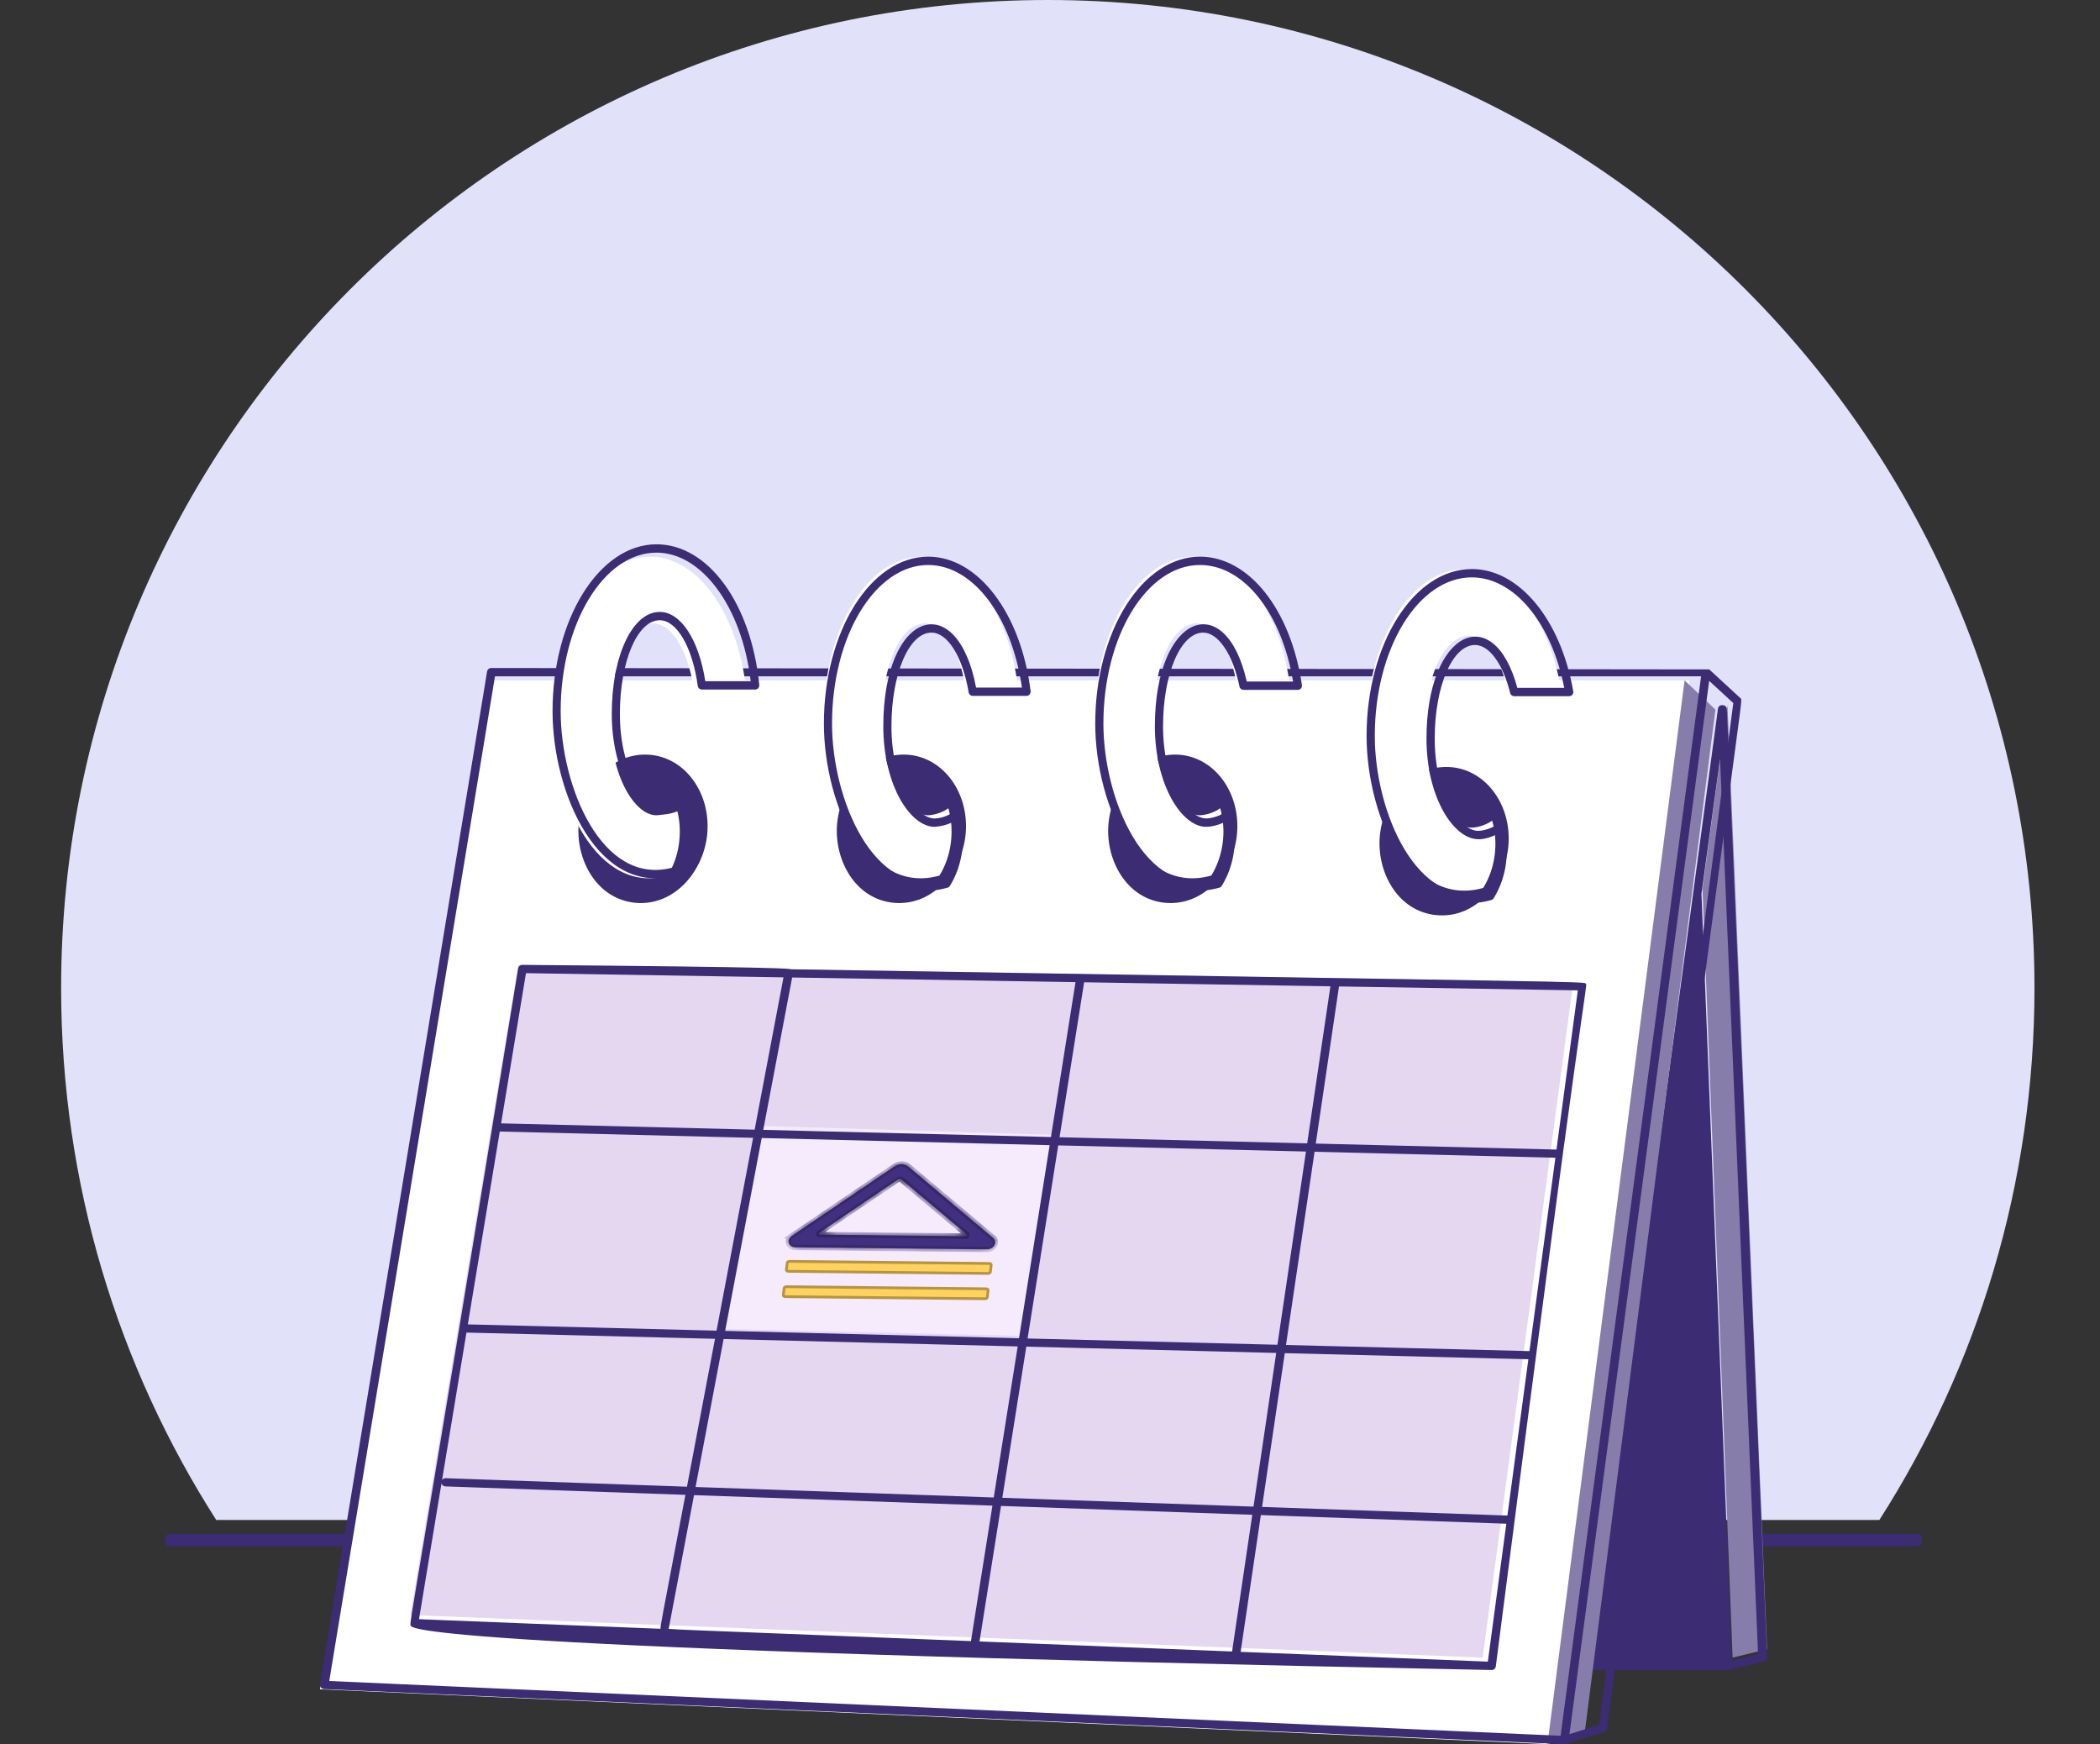 <svg width="177" height="147" viewBox="0 0 177 147" fill="none" xmlns="http://www.w3.org/2000/svg">
<rect x="0" y="0" width="177" height="147" fill="#333333" stroke="none"/>
<path d="M171.477 83.266C171.477 99.773 166.68 115.159 158.404 128.101C120.94 128.101 117.757 128.101 88.315 128.101C58.873 128.101 50.572 128.101 18.226 128.101C9.95 115.159 5.152 99.773 5.152 83.266C5.152 37.279 42.386 0 88.315 0C134.244 0 171.477 37.279 171.477 83.266Z" fill="#E1E1F9"/>
<path d="M161.651 129.276H14.261C14.062 129.276 13.9 129.51 13.9 129.798C13.9 130.086 14.062 130.319 14.261 130.319H161.651C161.85 130.319 162.011 130.085 162.011 129.798C162.011 129.511 161.85 129.276 161.651 129.276Z" fill="#3B2C74"/>
<path d="M145.603 59.425L143.497 74.901L146.033 139.701L148.942 138.992L145.603 59.425Z" fill="#877DAB"/>
<path d="M145.549 59.758C145.534 59.352 144.865 59.288 144.8 59.728L133.995 140.06C133.554 140.144 133.62 140.744 134.07 140.744H145.61C145.694 140.744 145.604 140.775 148.664 140.018C148.834 139.976 148.949 139.832 148.943 139.67L145.549 59.758ZM145.969 139.955L143.408 75.329L144.976 63.957L148.18 139.421L145.969 139.955Z" fill="#3B2C74"/>
<path d="M40.928 57.34L26.969 142.369L130.576 146.999L142.408 57.34H40.928Z" fill="white"/>
<path d="M43.675 81.318L34.592 136.116L124.966 139.701L132.607 82.771L43.675 81.318Z" fill="#E4D7EF"/>
<path d="M141.985 57.34L130.429 146.999L133.574 145.985L144.587 59.804L141.985 57.34Z" fill="#877DAB"/>
<path d="M146.728 58.872L144.063 56.416L41.411 56.298C41.232 56.298 41.081 56.422 41.054 56.593L26.972 141.95C26.943 142.159 27.1 142.341 27.315 142.352L131.876 147C131.956 146.996 131.779 147.024 135.213 145.967C135.347 145.925 135.444 145.813 135.461 145.679C146.616 58.901 146.938 59.066 146.728 58.872ZM41.72 56.997H143.378L131.536 146.287L27.751 141.671L41.72 56.997ZM134.77 145.371L132.284 146.15L144.058 57.381L146.093 59.254L134.77 145.371Z" fill="#3B2C74"/>
<path d="M63.644 94.872L89.044 95.651L86.627 112.595L60.729 111.998L63.644 94.872Z" fill="#F5EBFD"/>
<path d="M133.669 82.899C133.501 82.712 133.63 82.783 66.64 81.688C66.563 81.649 66.633 81.503 44.028 81.318C43.852 81.317 43.7 81.444 43.673 81.611C34.656 136.992 34.461 136.815 34.621 137.008C34.794 137.217 34.591 138.935 125.718 140.744C125.889 140.748 126.051 140.619 126.074 140.442C133.449 82.874 133.837 83.089 133.669 82.899ZM128.912 113.869L108.391 113.353L110.799 97.068L131.097 97.572L128.912 113.869ZM85.778 113.474L83.758 126.205L58.626 125.321L60.99 112.85L85.778 113.474ZM86.612 112.805L89.194 96.531L110.075 97.049L107.668 113.334L86.612 112.805ZM88.47 96.513L85.887 112.786L61.12 112.163L64.201 95.91L88.47 96.513ZM84.481 126.231L86.503 113.492L107.567 114.022L105.652 126.975L84.481 126.231ZM110.177 96.362L89.304 95.844L91.376 82.784L112.134 83.124L110.177 96.362ZM88.579 95.826L64.332 95.223L66.766 82.381L90.651 82.772L88.579 95.826ZM63.475 95.893L60.394 112.145L39.431 111.617L42.123 95.362L63.475 95.893ZM60.264 112.832L57.902 125.296L37.579 124.581C37.446 124.578 37.332 124.626 37.258 124.735L39.316 112.305L60.264 112.832ZM37.211 125.018C37.25 125.156 37.38 125.264 37.544 125.27L57.771 125.982C55.633 137.26 55.631 137.137 55.679 137.271L35.316 136.462L37.211 125.018ZM56.371 137.219L58.496 126.007L83.648 126.891L81.837 138.309C54.336 137.217 56.35 137.337 56.371 137.219ZM84.372 126.917L105.55 127.662L103.847 139.184L82.56 138.338L84.372 126.917ZM106.373 127.001L108.289 114.041L128.819 114.557L127.053 127.728L106.373 127.001ZM110.9 96.379L112.858 83.136L132.988 83.465L131.188 96.884L110.9 96.379ZM63.605 95.206L42.236 94.675L44.332 82.015L66.037 82.369L63.605 95.206ZM104.568 139.213L106.272 127.687L126.962 128.415L125.403 140.039L104.568 139.213Z" fill="#3B2C74"/>
<path d="M76.588 63.614C73.356 63.339 70.876 66.188 70.562 69.373C70.269 72.373 72.02 75.793 75.364 76.088C78.668 76.373 81.087 73.376 81.386 70.329C81.724 66.89 79.571 63.878 76.588 63.614Z" fill="#3B2C74"/>
<path d="M99.459 63.613C96.219 63.346 93.747 66.187 93.433 69.373C93.14 72.371 94.891 75.791 98.234 76.088C101.538 76.372 103.958 73.376 104.257 70.329C104.595 66.89 102.442 63.877 99.459 63.613Z" fill="#3B2C74"/>
<path d="M122.328 64.656C119.105 64.38 116.617 67.22 116.303 70.415C116.01 73.415 117.761 76.835 121.104 77.129C124.408 77.415 126.827 74.418 127.127 71.371C127.464 67.933 125.311 64.921 122.328 64.656Z" fill="#3B2C74"/>
<path d="M78.199 68.709C76.397 68.69 74.329 65.385 74.329 60.683C74.329 55.982 75.953 52.543 77.954 52.543C79.505 52.543 80.83 54.732 81.347 57.809H85.778C85.027 51.597 81.69 46.914 77.689 46.914C73.135 46.914 69.442 52.98 69.442 60.461C69.442 67.402 73.228 75.503 79.189 73.788C80.227 72.084 80.46 69.947 79.932 68.119C79.276 68.592 78.501 68.711 78.199 68.709Z" fill="white"/>
<path d="M69.443 60.981C69.443 53.225 73.388 46.914 78.236 46.914C82.432 46.914 86.061 51.682 86.864 58.252C86.891 58.461 86.73 58.647 86.524 58.647H81.984C81.817 58.647 81.674 58.524 81.646 58.356C81.133 55.341 79.873 53.315 78.508 53.315C76.618 53.315 75.136 56.78 75.136 61.206C75.136 66 77.248 68.974 78.762 68.981C79.201 68.984 79.857 68.791 80.338 68.448C80.527 68.313 80.796 68.404 80.862 68.635C81.436 70.596 81.173 72.859 80.062 74.661C80.017 74.735 79.946 74.788 79.863 74.811C73.338 76.665 69.443 67.908 69.443 60.981ZM78.236 47.616C73.766 47.616 70.128 53.612 70.128 60.981C70.128 67.34 73.622 75.734 79.552 74.171C80.425 72.685 80.667 70.875 80.317 69.274C79.688 69.596 79.029 69.668 78.755 69.683C76.719 69.662 74.45 66.175 74.45 61.206C74.45 51.406 80.68 49.542 82.269 57.945H86.132C85.281 51.936 81.999 47.616 78.236 47.616Z" fill="#3B2C74"/>
<path d="M101.105 68.708C99.295 68.689 97.219 65.384 97.219 60.683C97.219 55.981 98.85 52.543 100.858 52.543C102.331 52.543 103.598 54.497 104.172 57.308H108.648C107.779 51.347 104.503 46.914 100.593 46.914C96.02 46.914 92.312 52.98 92.312 60.461C92.312 67.402 96.113 75.503 102.099 73.788C103.13 72.103 103.381 69.968 102.845 68.119C102.187 68.592 101.407 68.711 101.105 68.708Z" fill="white"/>
<path d="M92.313 60.981C92.313 53.225 96.273 46.914 101.14 46.914C105.26 46.914 108.793 51.364 109.733 57.736C109.764 57.946 109.604 58.139 109.393 58.139H104.807C104.644 58.139 104.503 58.023 104.47 57.86C103.909 55.142 102.68 53.315 101.413 53.315C99.515 53.315 98.028 56.78 98.028 61.206C98.028 66 100.147 68.966 101.668 68.981C101.87 68.981 102.626 68.891 103.25 68.448C103.44 68.314 103.709 68.403 103.777 68.635C104.354 70.592 104.088 72.863 102.974 74.661C102.928 74.735 102.857 74.788 102.774 74.811C96.224 76.665 92.313 67.908 92.313 60.981ZM101.14 47.616C96.653 47.616 93.001 53.612 93.001 60.981C93.001 67.378 96.531 75.73 102.461 74.171C103.346 72.672 103.577 70.859 103.23 69.274C102.597 69.596 101.962 69.683 101.661 69.683C99.617 69.685 97.34 66.175 97.34 61.206C97.34 51.755 103.293 49.514 105.083 57.437H108.988C108.017 51.633 104.826 47.616 101.14 47.616Z" fill="#3B2C74"/>
<path d="M124.017 69.752C122.199 69.733 120.113 66.427 120.113 61.726C120.113 53.027 125.225 50.626 126.988 57.849H131.518C130.538 52.143 127.321 47.957 123.503 47.957C118.908 47.957 115.182 54.023 115.182 61.504C115.182 68.445 119.002 76.546 125.017 74.831C126.053 73.146 126.306 71.011 125.767 69.162C125.105 69.635 124.321 69.755 124.017 69.752Z" fill="white"/>
<path d="M115.183 62.023C115.183 54.267 119.162 47.957 124.053 47.957C128.032 47.957 131.547 52.195 132.602 58.262C132.639 58.48 132.473 58.673 132.261 58.673H127.621C127.463 58.673 127.324 58.563 127.286 58.408C126.678 55.947 125.516 54.357 124.326 54.357C122.419 54.357 120.926 57.823 120.926 62.249C120.926 67.043 123.059 70.016 124.587 70.023C124.81 70.024 125.554 69.927 126.174 69.49C126.361 69.356 126.632 69.443 126.702 69.677C127.276 71.631 127.018 73.895 125.895 75.703C125.848 75.777 125.778 75.83 125.694 75.854C119.1 77.711 115.183 68.928 115.183 62.023ZM124.053 48.659C119.543 48.659 115.875 54.654 115.875 62.023C115.875 68.365 119.38 76.765 125.38 75.214C126.254 73.738 126.506 71.925 126.151 70.316C125.517 70.638 124.902 70.753 124.576 70.725C122.522 70.704 120.233 67.219 120.233 62.249C120.233 53.107 125.912 50.59 127.888 57.972H131.844C130.769 52.467 127.602 48.659 124.053 48.659Z" fill="#3B2C74"/>
<path d="M54.807 63.615C51.571 63.33 49.094 66.205 48.782 69.374C48.488 72.373 50.239 75.792 53.583 76.088C56.887 76.372 59.306 73.376 59.606 70.33C59.943 66.892 57.79 63.879 54.807 63.615Z" fill="#3B2C74"/>
<path d="M55.3 68.709C53.503 68.69 51.443 65.385 51.443 60.683C51.443 55.982 53.062 52.543 55.055 52.543C56.685 52.543 58.062 54.972 58.513 58.31H62.908C62.282 51.852 58.886 46.914 54.791 46.914C50.252 46.914 46.572 52.98 46.572 60.461C46.572 67.402 50.345 75.503 56.286 73.788C57.309 72.103 57.559 69.968 57.027 68.119C56.373 68.592 55.6 68.712 55.3 68.709Z" fill="white"/>
<path d="M46.572 59.939C46.572 52.183 50.505 45.872 55.337 45.872C59.681 45.872 63.322 50.858 63.995 57.726C64.016 57.929 63.859 58.112 63.655 58.112H59.151C58.98 58.112 58.836 57.983 58.813 57.81C58.366 54.548 57.049 52.272 55.608 52.272C53.724 52.272 52.247 55.738 52.247 60.164C52.247 64.957 54.355 67.931 55.864 67.939C56.099 67.94 56.82 67.844 57.432 67.405C57.621 67.271 57.889 67.36 57.955 67.592C58.527 69.555 58.265 71.816 57.158 73.619C57.112 73.693 57.042 73.746 56.96 73.769C50.455 75.623 46.572 66.866 46.572 59.939ZM55.337 46.574C50.882 46.574 47.256 52.569 47.256 59.939C47.256 66.275 50.719 74.684 56.649 73.129C57.52 71.641 57.761 69.833 57.412 68.231C56.891 68.499 56.279 68.643 55.854 68.641C53.825 68.63 51.564 65.133 51.564 60.164C51.564 55.265 53.302 51.571 55.608 51.571C57.377 51.571 58.9 53.905 59.446 57.411H63.274C62.549 51.205 59.178 46.574 55.337 46.574Z" fill="#3B2C74"/>
<path d="M83.022 109.456C83.141 109.458 83.206 109.383 83.212 109.336L83.284 108.743C83.29 108.694 83.242 108.619 83.124 108.618L66.281 108.44C66.162 108.439 66.097 108.513 66.091 108.562L66.019 109.155C66.013 109.203 66.059 109.278 66.179 109.279L83.022 109.456Z" fill="#FFD15D" stroke="#B59442" stroke-width="0.231"/>
<path d="M83.282 107.321C83.4 107.322 83.466 107.247 83.472 107.2L83.544 106.606C83.55 106.559 83.503 106.483 83.385 106.482L66.541 106.305C66.422 106.303 66.357 106.378 66.352 106.425L66.279 107.019C66.273 107.066 66.32 107.142 66.439 107.143L83.282 107.321Z" fill="#FFD15D" stroke="#B59442" stroke-width="0.231"/>
<mask id="path-25-inside-1_80_14835" fill="white">
<path d="M83.712 104.331L83.715 104.328L76.661 98.394C76.661 98.394 76.348 98.096 76 98.092C75.669 98.088 75.254 98.385 75.254 98.385L66.734 104.152L66.738 104.152C66.591 104.253 66.483 104.401 66.463 104.57C66.426 104.872 66.675 105.122 67.017 105.126L67.021 105.126L67.022 105.126L83.184 105.296L83.186 105.295C83.188 105.295 83.192 105.296 83.196 105.296C83.54 105.3 83.849 105.056 83.886 104.754C83.907 104.585 83.835 104.434 83.712 104.331V104.331ZM81.489 104.089C81.483 104.139 81.432 104.179 81.377 104.179L81.377 104.179L69.118 104.05C69.118 104.05 69.12 104.049 69.123 104.049C69.119 104.049 69.114 104.05 69.11 104.049C69.056 104.049 69.016 104.008 69.022 103.958C69.026 103.927 69.05 103.899 69.082 103.883L75.578 99.484C75.578 99.484 75.739 99.37 75.85 99.371C75.951 99.372 76.081 99.496 76.081 99.496L81.459 104.021C81.48 104.037 81.492 104.062 81.489 104.089"/>
</mask>
<path d="M83.712 104.331L83.715 104.328L76.661 98.394C76.661 98.394 76.348 98.096 76 98.092C75.669 98.088 75.254 98.385 75.254 98.385L66.734 104.152L66.738 104.152C66.591 104.253 66.483 104.401 66.463 104.57C66.426 104.872 66.675 105.122 67.017 105.126L67.021 105.126L67.022 105.126L83.184 105.296L83.186 105.295C83.188 105.295 83.192 105.296 83.196 105.296C83.54 105.3 83.849 105.056 83.886 104.754C83.907 104.585 83.835 104.434 83.712 104.331V104.331ZM81.489 104.089C81.483 104.139 81.432 104.179 81.377 104.179L81.377 104.179L69.118 104.05C69.118 104.05 69.12 104.049 69.123 104.049C69.119 104.049 69.114 104.05 69.11 104.049C69.056 104.049 69.016 104.008 69.022 103.958C69.026 103.927 69.05 103.899 69.082 103.883L75.578 99.484C75.578 99.484 75.739 99.37 75.85 99.371C75.951 99.372 76.081 99.496 76.081 99.496L81.459 104.021C81.48 104.037 81.492 104.062 81.489 104.089" fill="#413080"/>
<path d="M83.715 104.328L83.877 104.147L84.047 104.29L83.878 104.472L83.715 104.328ZM76.661 98.394L76.499 98.575L76.49 98.567L76.661 98.394ZM75.254 98.385L75.376 98.566L75.371 98.57L75.254 98.385ZM66.734 104.152L66.707 104.381L66.018 104.374L66.618 103.968L66.734 104.152ZM66.738 104.152L66.766 103.923L67.453 103.931L66.855 104.337L66.738 104.152ZM83.184 105.296L83.277 105.495L83.219 105.526L83.156 105.525L83.184 105.296ZM83.186 105.295L83.094 105.096L83.151 105.065L83.214 105.066L83.186 105.295ZM81.377 104.179L81.147 104.176L81.174 103.947L81.405 103.95L81.377 104.179ZM81.377 104.179L81.608 104.181L81.58 104.41L81.349 104.408L81.377 104.179ZM69.118 104.05L69.09 104.279L69.077 103.83L69.118 104.05ZM69.082 103.883L69.198 104.067L69.183 104.078L69.166 104.086L69.082 103.883ZM75.578 99.484L75.7 99.665L75.695 99.668L75.578 99.484ZM76.081 99.496L75.919 99.678L75.91 99.669L76.081 99.496ZM81.459 104.021L81.305 104.208L81.297 104.202L81.459 104.021ZM83.548 104.187L83.551 104.184L83.878 104.472L83.876 104.475L83.548 104.187ZM83.553 104.509L76.499 98.575L76.823 98.213L83.877 104.147L83.553 104.509ZM76.661 98.394C76.49 98.567 76.49 98.567 76.49 98.567C76.49 98.567 76.49 98.567 76.49 98.567C76.491 98.567 76.491 98.567 76.491 98.567C76.491 98.567 76.491 98.567 76.491 98.567C76.491 98.567 76.491 98.567 76.491 98.567C76.49 98.567 76.49 98.567 76.489 98.566C76.488 98.564 76.485 98.562 76.482 98.559C76.475 98.553 76.463 98.543 76.448 98.531C76.418 98.507 76.375 98.475 76.323 98.442C76.213 98.375 76.087 98.322 75.972 98.321L76.028 97.863C76.261 97.865 76.466 97.964 76.599 98.046C76.669 98.089 76.726 98.132 76.765 98.164C76.785 98.18 76.801 98.193 76.812 98.203C76.818 98.208 76.823 98.212 76.826 98.215C76.828 98.217 76.829 98.218 76.83 98.219C76.83 98.22 76.831 98.22 76.831 98.22C76.831 98.221 76.832 98.221 76.832 98.221C76.832 98.221 76.832 98.221 76.832 98.221C76.832 98.221 76.832 98.221 76.832 98.221C76.832 98.221 76.832 98.221 76.661 98.394ZM75.972 98.321C75.867 98.32 75.726 98.37 75.591 98.439C75.527 98.471 75.472 98.504 75.433 98.528C75.414 98.54 75.399 98.55 75.389 98.557C75.384 98.56 75.38 98.563 75.378 98.564C75.377 98.565 75.376 98.566 75.376 98.566C75.376 98.566 75.376 98.566 75.376 98.566C75.376 98.566 75.376 98.566 75.376 98.566C75.376 98.566 75.376 98.566 75.376 98.566C75.376 98.566 75.376 98.566 75.376 98.566C75.376 98.566 75.376 98.566 75.254 98.385C75.131 98.205 75.131 98.205 75.132 98.205C75.132 98.205 75.132 98.205 75.132 98.205C75.132 98.205 75.132 98.205 75.132 98.205C75.132 98.205 75.132 98.204 75.132 98.204C75.133 98.204 75.133 98.204 75.134 98.203C75.135 98.202 75.137 98.201 75.139 98.2C75.143 98.197 75.149 98.193 75.156 98.188C75.17 98.179 75.19 98.165 75.215 98.15C75.264 98.119 75.333 98.078 75.415 98.036C75.57 97.957 75.802 97.861 76.028 97.863L75.972 98.321ZM75.371 98.57L66.851 104.337L66.618 103.968L75.137 98.201L75.371 98.57ZM66.762 103.923L66.766 103.923L66.71 104.381L66.707 104.381L66.762 103.923ZM66.855 104.337C66.758 104.402 66.704 104.488 66.693 104.573L66.232 104.568C66.263 104.315 66.423 104.103 66.621 103.968L66.855 104.337ZM66.693 104.573C66.675 104.724 66.804 104.894 67.045 104.897L66.99 105.355C66.546 105.35 66.177 105.021 66.232 104.568L66.693 104.573ZM67.045 104.897L67.049 104.897L66.993 105.355L66.99 105.355L67.045 104.897ZM67.049 104.897L67.05 104.897L66.994 105.355L66.993 105.355L67.049 104.897ZM67.05 104.897L83.212 105.067L83.156 105.525L66.994 105.355L67.05 104.897ZM83.092 105.097L83.094 105.096L83.279 105.494L83.277 105.495L83.092 105.097ZM83.214 105.066C83.223 105.066 83.231 105.067 83.235 105.067C83.24 105.067 83.244 105.068 83.246 105.068C83.248 105.069 83.25 105.069 83.25 105.069C83.251 105.069 83.251 105.069 83.251 105.069C83.251 105.069 83.251 105.069 83.251 105.069C83.251 105.069 83.248 105.069 83.244 105.068C83.24 105.068 83.233 105.067 83.224 105.067L83.168 105.525C83.157 105.525 83.148 105.524 83.142 105.523C83.136 105.523 83.131 105.522 83.129 105.522C83.129 105.522 83.127 105.521 83.128 105.521C83.128 105.521 83.128 105.522 83.128 105.522C83.129 105.522 83.129 105.522 83.13 105.522C83.132 105.522 83.135 105.522 83.138 105.523C83.142 105.523 83.149 105.524 83.158 105.524L83.214 105.066ZM83.224 105.067C83.467 105.07 83.637 104.902 83.656 104.751L84.117 104.756C84.062 105.209 83.612 105.53 83.168 105.525L83.224 105.067ZM83.656 104.751C83.666 104.668 83.632 104.58 83.551 104.513L83.873 104.15C84.038 104.288 84.148 104.502 84.117 104.756L83.656 104.751ZM81.72 104.092C81.696 104.289 81.509 104.409 81.349 104.408L81.405 103.95C81.356 103.949 81.27 103.988 81.258 104.087L81.72 104.092ZM81.608 104.181L81.608 104.181L81.147 104.177L81.147 104.176L81.608 104.181ZM81.349 104.408L69.09 104.279L69.145 103.821L81.405 103.95L81.349 104.408ZM69.118 104.05C69.077 103.83 69.077 103.83 69.077 103.83C69.077 103.83 69.077 103.83 69.077 103.83C69.077 103.83 69.077 103.83 69.077 103.83C69.077 103.83 69.077 103.83 69.078 103.83C69.078 103.83 69.078 103.83 69.078 103.83C69.079 103.83 69.079 103.83 69.079 103.829C69.08 103.829 69.081 103.829 69.082 103.829C69.084 103.828 69.086 103.828 69.088 103.827C69.092 103.826 69.097 103.825 69.103 103.824C69.113 103.822 69.13 103.82 69.151 103.82L69.095 104.278C69.113 104.278 69.127 104.276 69.136 104.275C69.14 104.274 69.145 104.273 69.148 104.272C69.15 104.272 69.152 104.271 69.153 104.271C69.154 104.271 69.155 104.271 69.156 104.27C69.156 104.27 69.156 104.27 69.157 104.27C69.157 104.27 69.157 104.27 69.157 104.27C69.157 104.27 69.158 104.27 69.158 104.27C69.158 104.27 69.158 104.27 69.158 104.27C69.158 104.27 69.158 104.27 69.158 104.27C69.158 104.27 69.158 104.27 69.118 104.05ZM69.095 104.278C69.098 104.278 69.1 104.278 69.1 104.278C69.1 104.278 69.1 104.278 69.099 104.278C69.099 104.278 69.096 104.278 69.094 104.278C69.091 104.278 69.087 104.279 69.082 104.279L69.138 103.82C69.135 103.82 69.133 103.82 69.133 103.82C69.132 103.82 69.132 103.82 69.134 103.82C69.135 103.82 69.137 103.82 69.14 103.82C69.142 103.82 69.147 103.82 69.151 103.82L69.095 104.278ZM69.082 104.279C68.919 104.277 68.768 104.149 68.792 103.956L69.253 103.961C69.265 103.866 69.193 103.821 69.138 103.82L69.082 104.279ZM68.792 103.956C68.808 103.823 68.903 103.726 68.998 103.68L69.166 104.086C69.197 104.071 69.245 104.03 69.253 103.961L68.792 103.956ZM68.965 103.699L75.462 99.3L75.695 99.668L69.198 104.067L68.965 103.699ZM75.578 99.484C75.457 99.303 75.457 99.303 75.457 99.303C75.457 99.303 75.457 99.303 75.457 99.303C75.457 99.303 75.457 99.303 75.457 99.303C75.457 99.303 75.457 99.303 75.457 99.303C75.458 99.303 75.458 99.302 75.458 99.302C75.459 99.302 75.46 99.301 75.461 99.3C75.463 99.299 75.466 99.297 75.469 99.295C75.475 99.29 75.484 99.285 75.495 99.278C75.516 99.264 75.546 99.246 75.581 99.228C75.64 99.197 75.757 99.141 75.878 99.142L75.822 99.6C75.832 99.6 75.831 99.598 75.815 99.604C75.801 99.609 75.783 99.616 75.764 99.627C75.745 99.637 75.728 99.647 75.716 99.655C75.71 99.659 75.705 99.662 75.702 99.663C75.701 99.665 75.7 99.665 75.7 99.665C75.699 99.665 75.699 99.665 75.699 99.665C75.699 99.665 75.7 99.665 75.7 99.665C75.7 99.665 75.7 99.665 75.7 99.665C75.7 99.665 75.7 99.665 75.7 99.665C75.7 99.665 75.7 99.665 75.7 99.665C75.7 99.665 75.7 99.665 75.578 99.484ZM75.878 99.142C75.946 99.143 76.004 99.163 76.043 99.18C76.085 99.199 76.122 99.222 76.15 99.242C76.18 99.262 76.204 99.282 76.222 99.296C76.231 99.304 76.238 99.31 76.243 99.315C76.245 99.317 76.248 99.319 76.249 99.321C76.25 99.321 76.251 99.322 76.251 99.323C76.251 99.323 76.252 99.323 76.252 99.323C76.252 99.323 76.252 99.323 76.252 99.323C76.252 99.324 76.252 99.324 76.252 99.324C76.252 99.324 76.252 99.324 76.252 99.324C76.252 99.324 76.252 99.324 76.081 99.496C75.91 99.669 75.91 99.669 75.91 99.669C75.91 99.669 75.91 99.669 75.91 99.669C75.91 99.669 75.91 99.669 75.91 99.669C75.911 99.669 75.911 99.669 75.911 99.669C75.911 99.669 75.911 99.669 75.911 99.67C75.911 99.67 75.911 99.669 75.911 99.669C75.91 99.669 75.909 99.668 75.908 99.667C75.906 99.665 75.902 99.662 75.897 99.657C75.887 99.649 75.873 99.637 75.857 99.626C75.84 99.615 75.826 99.606 75.814 99.602C75.801 99.595 75.804 99.6 75.822 99.6L75.878 99.142ZM76.243 99.316L81.621 103.84L81.297 104.202L75.92 99.677L76.243 99.316ZM81.613 103.834C81.68 103.884 81.734 103.975 81.72 104.092L81.258 104.087C81.251 104.149 81.28 104.189 81.305 104.208L81.613 103.834Z" fill="#2E225B" mask="url(#path-25-inside-1_80_14835)"/>
</svg>
